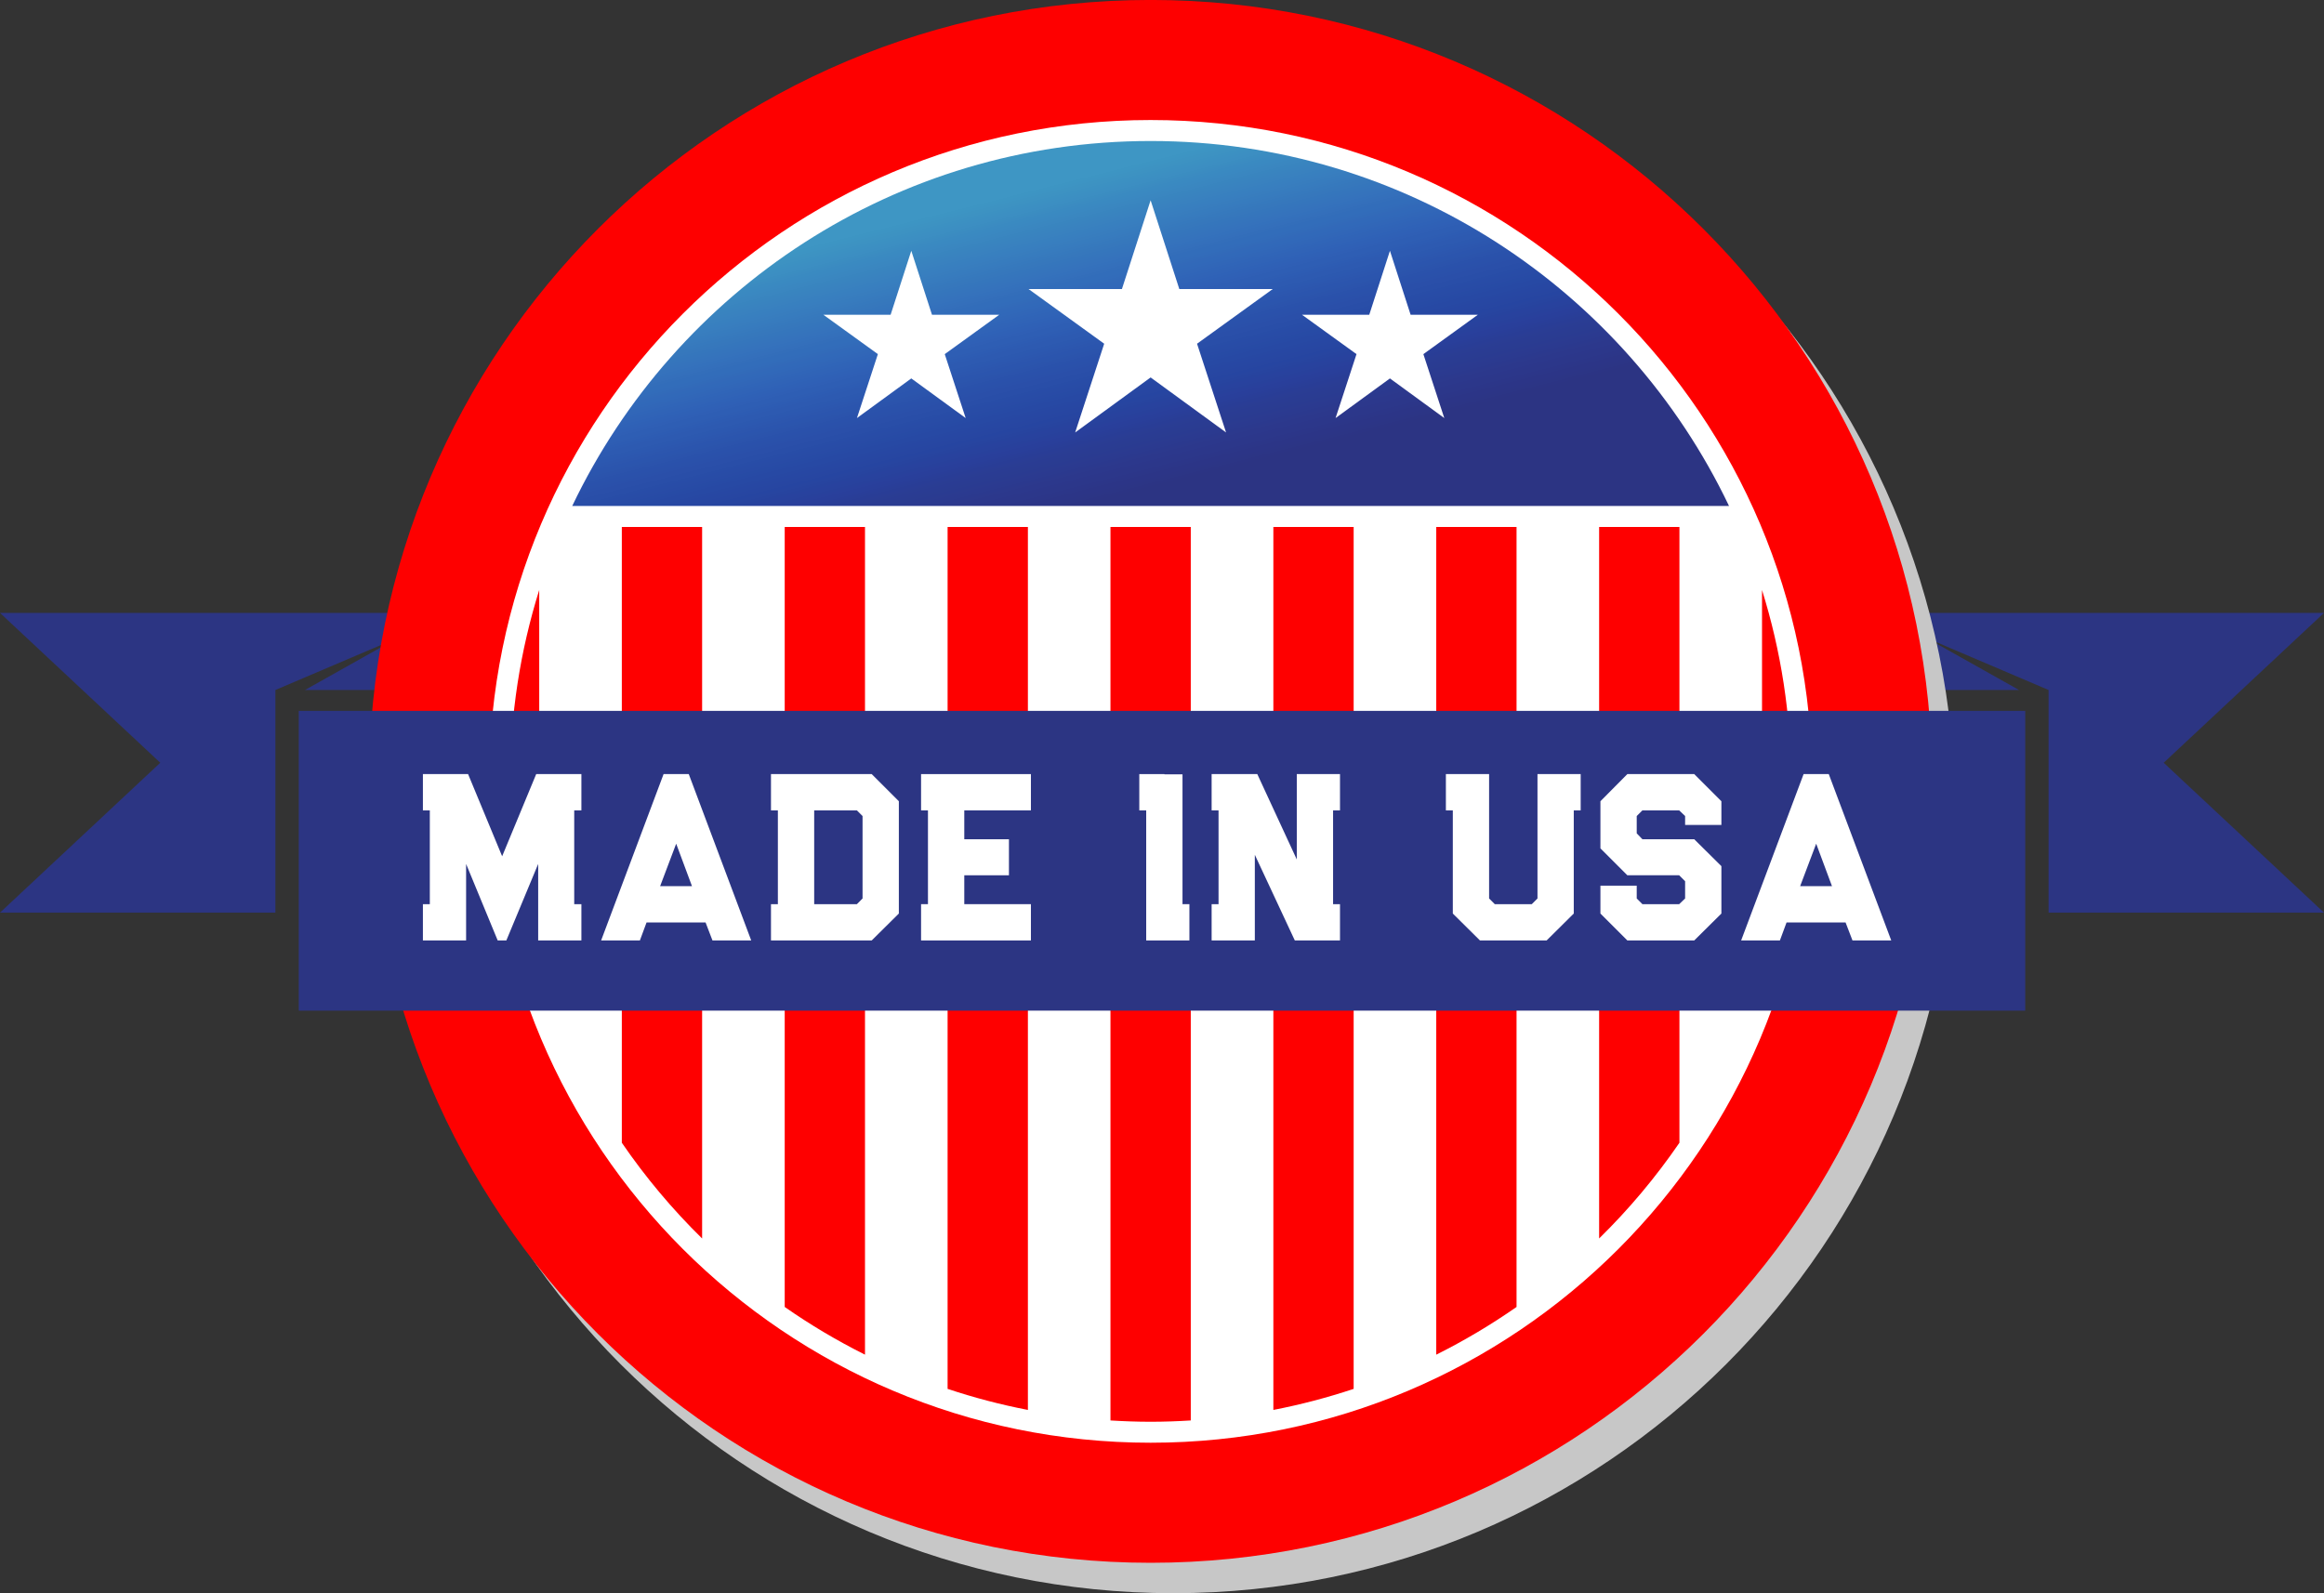 <?xml version="1.0" encoding="UTF-8"?><svg xmlns="http://www.w3.org/2000/svg" xmlns:xlink="http://www.w3.org/1999/xlink" height="411.4" preserveAspectRatio="xMidYMid meet" version="1.0" viewBox="200.0 294.3 600.0 411.4" width="600.0" zoomAndPan="magnify"><rect x="200.0" y="294.3" width="600.0" height="411.4" fill="#333333" stroke="none"/><defs><clipPath id="a"><path d="M 200 452 L 316 452 L 316 530 L 200 530 Z M 200 452"/></clipPath><clipPath id="b"><path d="M 200 529.969 L 271.102 529.969 L 271.102 472.477 L 302.785 458.969 L 278.742 472.477 L 315.195 472.477 L 315.195 452.57 L 200 452.57 L 241.379 491.266 L 200 529.969"/></clipPath><clipPath id="c"><path d="M 200 529.969 L 271.102 529.969 L 271.102 472.477 L 302.785 458.969 L 278.742 472.477 L 315.195 472.477 L 315.195 452.57 L 200 452.57 L 241.379 491.266 L 200 529.969"/></clipPath><clipPath id="e"><path d="M 684 452 L 800 452 L 800 530 L 684 530 Z M 684 452"/></clipPath><clipPath id="f"><path d="M 800 529.969 L 728.891 529.969 L 728.891 472.477 L 697.207 458.969 L 721.258 472.477 L 684.797 472.477 L 684.797 452.57 L 800 452.57 L 758.613 491.266 L 800 529.969"/></clipPath><clipPath id="g"><path d="M 800 529.969 L 728.891 529.969 L 728.891 472.477 L 697.207 458.969 L 721.258 472.477 L 684.797 472.477 L 684.797 452.57 L 800 452.57 L 758.613 491.266 L 800 529.969"/></clipPath><clipPath id="i"><path d="M 347 330 L 647 330 L 647 425 L 347 425 Z M 347 330"/></clipPath><clipPath id="j"><path d="M 497.062 330.711 C 562.926 330.711 619.789 369.223 646.387 424.949 L 347.738 424.949 C 374.332 369.223 431.195 330.711 497.062 330.711"/></clipPath><clipPath id="k"><path d="M 497.062 330.711 C 562.926 330.711 619.789 369.223 646.387 424.949 L 347.738 424.949 C 374.332 369.223 431.195 330.711 497.062 330.711"/></clipPath><clipPath id="m"><path d="M 277.133 477.875 L 722.867 477.875 L 722.867 555.277 L 277.133 555.277 Z M 277.133 477.875"/></clipPath><radialGradient cx="0" cy="0" fx="0" fy="0" gradientTransform="translate(257.599 491.27)" gradientUnits="userSpaceOnUse" id="d" r="49.068" xlink:actuate="onLoad" xlink:show="other" xlink:type="simple" xmlns:xlink="http://www.w3.org/1999/xlink"><stop offset="0" stop-color="#2c3583"/><stop offset="1" stop-color="#2c3583"/></radialGradient><radialGradient cx="0" cy="0" fx="0" fy="0" gradientTransform="translate(742.398 491.27)" gradientUnits="userSpaceOnUse" id="h" r="49.07" xlink:actuate="onLoad" xlink:show="other" xlink:type="simple" xmlns:xlink="http://www.w3.org/1999/xlink"><stop offset="0" stop-color="#2c3583"/><stop offset="1" stop-color="#2c3583"/></radialGradient><radialGradient cx="0" cy="0" fx="0" fy="0" gradientTransform="translate(500 516.577)" gradientUnits="userSpaceOnUse" id="n" r="159.951" xlink:actuate="onLoad" xlink:show="other" xlink:type="simple" xmlns:xlink="http://www.w3.org/1999/xlink"><stop offset="0" stop-color="#2c3583"/><stop offset="1" stop-color="#2c3583"/></radialGradient><linearGradient gradientTransform="matrix(-32.058 -128.578 285.051 -71.071 359.506 480.414)" gradientUnits="userSpaceOnUse" id="l" x1="-.118" x2="1.118" xlink:actuate="onLoad" xlink:show="other" xlink:type="simple" xmlns:xlink="http://www.w3.org/1999/xlink" y1="0" y2="0"><stop offset="0" stop-color="#2c3483"/><stop offset=".25" stop-color="#2c3483"/><stop offset=".254" stop-color="#2c3484"/><stop offset=".258" stop-color="#2c3585"/><stop offset=".262" stop-color="#2c3586"/><stop offset=".266" stop-color="#2c3587"/><stop offset=".27" stop-color="#2c3587"/><stop offset=".273" stop-color="#2c3688"/><stop offset=".277" stop-color="#2c3689"/><stop offset=".281" stop-color="#2c378a"/><stop offset=".285" stop-color="#2c378a"/><stop offset=".289" stop-color="#2c378b"/><stop offset=".293" stop-color="#2c388c"/><stop offset=".297" stop-color="#2c388c"/><stop offset=".301" stop-color="#2c398d"/><stop offset=".305" stop-color="#2b398e"/><stop offset=".309" stop-color="#2b3a8f"/><stop offset=".313" stop-color="#2b3a90"/><stop offset=".316" stop-color="#2b3b90"/><stop offset=".32" stop-color="#2a3b91"/><stop offset=".324" stop-color="#2a3c91"/><stop offset=".328" stop-color="#2a3c92"/><stop offset=".332" stop-color="#2a3c93"/><stop offset=".336" stop-color="#2a3d93"/><stop offset=".34" stop-color="#2a3d95"/><stop offset=".344" stop-color="#293d96"/><stop offset=".348" stop-color="#293e97"/><stop offset=".352" stop-color="#293e99"/><stop offset=".355" stop-color="#293f9a"/><stop offset=".359" stop-color="#293f9b"/><stop offset=".363" stop-color="#29409c"/><stop offset=".367" stop-color="#28419c"/><stop offset=".371" stop-color="#28429d"/><stop offset=".375" stop-color="#28429e"/><stop offset=".379" stop-color="#27439e"/><stop offset=".383" stop-color="#27449f"/><stop offset=".387" stop-color="#2745a0"/><stop offset=".391" stop-color="#2645a1"/><stop offset=".395" stop-color="#2746a1"/><stop offset=".398" stop-color="#2746a2"/><stop offset=".402" stop-color="#2747a2"/><stop offset=".406" stop-color="#2747a3"/><stop offset=".41" stop-color="#2748a3"/><stop offset=".414" stop-color="#2749a4"/><stop offset=".418" stop-color="#2749a4"/><stop offset=".422" stop-color="#274aa5"/><stop offset=".426" stop-color="#274ba5"/><stop offset=".43" stop-color="#284ba6"/><stop offset=".434" stop-color="#284ca6"/><stop offset=".438" stop-color="#284ca7"/><stop offset=".441" stop-color="#284da7"/><stop offset=".445" stop-color="#294ea8"/><stop offset=".449" stop-color="#294ea8"/><stop offset=".453" stop-color="#2a4fa9"/><stop offset=".457" stop-color="#2a4fa9"/><stop offset=".461" stop-color="#2a50aa"/><stop offset=".465" stop-color="#2a51aa"/><stop offset=".469" stop-color="#2a51ab"/><stop offset=".473" stop-color="#2a52ab"/><stop offset=".477" stop-color="#2b53ac"/><stop offset=".48" stop-color="#2b54ac"/><stop offset=".484" stop-color="#2b55ad"/><stop offset=".488" stop-color="#2b55ae"/><stop offset=".492" stop-color="#2c56ae"/><stop offset=".496" stop-color="#2c57af"/><stop offset=".5" stop-color="#2c58b0"/><stop offset=".504" stop-color="#2c59b0"/><stop offset=".508" stop-color="#2d5ab1"/><stop offset=".512" stop-color="#2d5ab1"/><stop offset=".516" stop-color="#2d5bb2"/><stop offset=".52" stop-color="#2d5cb3"/><stop offset=".523" stop-color="#2e5db3"/><stop offset=".527" stop-color="#2e5eb4"/><stop offset=".531" stop-color="#2e5eb4"/><stop offset=".535" stop-color="#2f5fb5"/><stop offset=".539" stop-color="#2f60b6"/><stop offset=".543" stop-color="#2f61b6"/><stop offset=".547" stop-color="#2f62b7"/><stop offset=".551" stop-color="#3063b7"/><stop offset=".555" stop-color="#3064b7"/><stop offset=".559" stop-color="#3065b8"/><stop offset=".563" stop-color="#3166b8"/><stop offset=".566" stop-color="#3167b8"/><stop offset=".57" stop-color="#3168b9"/><stop offset=".574" stop-color="#3169b9"/><stop offset=".578" stop-color="#3269b9"/><stop offset=".582" stop-color="#326bb9"/><stop offset=".586" stop-color="#326cba"/><stop offset=".59" stop-color="#326dba"/><stop offset=".594" stop-color="#326dba"/><stop offset=".598" stop-color="#336eba"/><stop offset=".602" stop-color="#346fbb"/><stop offset=".605" stop-color="#3470bb"/><stop offset=".609" stop-color="#3471bc"/><stop offset=".613" stop-color="#3572bc"/><stop offset=".617" stop-color="#3573bc"/><stop offset=".621" stop-color="#3574bc"/><stop offset=".625" stop-color="#3575bc"/><stop offset=".629" stop-color="#3576bc"/><stop offset=".633" stop-color="#3677bc"/><stop offset=".637" stop-color="#3678bc"/><stop offset=".641" stop-color="#3679bd"/><stop offset=".645" stop-color="#377abd"/><stop offset=".648" stop-color="#377bbe"/><stop offset=".652" stop-color="#377cbe"/><stop offset=".656" stop-color="#387dbe"/><stop offset=".66" stop-color="#387ebf"/><stop offset=".664" stop-color="#387fbf"/><stop offset=".668" stop-color="#3880bf"/><stop offset=".672" stop-color="#3981bf"/><stop offset=".676" stop-color="#3982bf"/><stop offset=".68" stop-color="#3983bf"/><stop offset=".684" stop-color="#3984bf"/><stop offset=".688" stop-color="#3985bf"/><stop offset=".691" stop-color="#3a86c0"/><stop offset=".695" stop-color="#3a87c0"/><stop offset=".699" stop-color="#3a88c1"/><stop offset=".703" stop-color="#3a89c1"/><stop offset=".707" stop-color="#3a8ac1"/><stop offset=".711" stop-color="#3b8bc1"/><stop offset=".715" stop-color="#3b8dc1"/><stop offset=".719" stop-color="#3c8ec2"/><stop offset=".723" stop-color="#3c8fc2"/><stop offset=".727" stop-color="#3c90c2"/><stop offset=".73" stop-color="#3c91c2"/><stop offset=".734" stop-color="#3d92c2"/><stop offset=".738" stop-color="#3d93c2"/><stop offset=".742" stop-color="#3d94c3"/><stop offset=".746" stop-color="#3d95c3"/><stop offset=".75" stop-color="#3e96c4"/><stop offset="1" stop-color="#3e97c4"/></linearGradient></defs><g><g clip-path="url(#a)"><g clip-path="url(#b)" clip-rule="evenodd"><g clip-path="url(#c)" clip-rule="nonzero"><path d="M 200 452.57 L 200 529.969 L 315.195 529.969 L 315.195 452.57 Z M 200 452.57" fill="url(#d)"/></g></g></g><g clip-path="url(#e)"><g clip-path="url(#f)" clip-rule="evenodd"><g clip-path="url(#g)" clip-rule="nonzero"><path d="M 684.797 452.57 L 684.797 529.969 L 800 529.969 L 800 452.57 Z M 684.797 452.57" fill="url(#h)"/></g></g></g><g id="change1_1"><path d="M 502.938 302.137 C 614.379 302.137 704.723 392.484 704.723 503.922 C 704.723 615.375 614.379 705.711 502.938 705.711 C 391.496 705.711 301.152 615.375 301.152 503.922 C 301.152 392.484 391.496 302.137 502.938 302.137" fill="#c7c7c7" fill-rule="evenodd"/></g><g id="change2_1"><path d="M 497.062 294.289 C 608.504 294.289 698.844 384.633 698.844 496.074 C 698.844 607.516 608.504 697.859 497.062 697.859 C 385.617 697.859 295.277 607.516 295.277 496.074 C 295.277 384.633 385.617 294.289 497.062 294.289" fill="#fe0000" fill-rule="evenodd"/></g><g id="change3_1"><path d="M 497.062 325.293 C 591.383 325.293 667.84 401.758 667.84 496.074 C 667.84 590.391 591.383 666.855 497.062 666.855 C 402.738 666.855 326.277 590.391 326.277 496.074 C 326.277 401.758 402.738 325.293 497.062 325.293" fill="#fff" fill-rule="evenodd"/></g><g clip-path="url(#i)"><g clip-path="url(#j)" clip-rule="evenodd"><g clip-path="url(#k)" clip-rule="nonzero"><path d="M 365.219 495.051 L 668.508 419.434 L 628.906 260.605 L 325.617 336.227 Z M 365.219 495.051" fill="url(#l)"/></g></g></g><g id="change2_2"><path d="M 654.91 446.656 C 659.789 462.262 662.422 478.855 662.422 496.074 C 662.422 513.285 659.789 529.887 654.91 545.492 Z M 633.59 589.391 C 627.492 598.293 620.535 606.578 612.855 614.109 L 612.855 430.375 C 619.77 430.375 626.68 430.375 633.59 430.375 Z M 591.535 631.797 C 584.953 636.387 578.035 640.5 570.805 644.117 L 570.805 430.375 C 577.711 430.375 584.629 430.375 591.535 430.375 Z M 549.48 652.949 C 542.75 655.191 535.828 657.012 528.75 658.387 L 528.75 430.375 C 535.66 430.375 542.57 430.375 549.48 430.375 Z M 507.43 661.105 C 503.996 661.316 500.547 661.441 497.062 661.441 C 493.582 661.441 490.129 661.316 486.695 661.105 L 486.695 430.375 C 493.605 430.375 500.52 430.375 507.43 430.375 Z M 465.379 658.387 C 458.293 657.016 451.371 655.191 444.645 652.949 L 444.645 430.375 C 451.555 430.375 458.469 430.375 465.379 430.375 Z M 423.32 644.117 C 416.094 640.5 409.168 636.387 402.594 631.797 L 402.594 430.375 C 409.5 430.375 416.41 430.375 423.32 430.375 Z M 381.27 614.117 C 373.59 606.578 366.637 598.301 360.539 589.391 L 360.539 430.375 C 367.449 430.375 374.359 430.375 381.27 430.375 Z M 339.215 545.496 C 334.332 529.895 331.695 513.293 331.695 496.074 C 331.695 478.855 334.336 462.254 339.215 446.648 L 339.215 545.496" fill="#fe0000" fill-rule="evenodd"/></g><g id="change3_2"><path d="M 497.062 346.02 L 504.469 368.941 L 528.586 368.941 L 509.047 383.059 L 516.539 405.973 L 497.062 391.766 L 477.582 405.973 L 485.074 383.059 L 465.547 368.941 L 489.652 368.941 L 497.062 346.02" fill="#fff" fill-rule="evenodd"/></g><g id="change3_3"><path d="M 435.273 359.062 L 440.613 375.574 L 457.988 375.574 L 443.91 385.746 L 449.312 402.254 L 435.273 392.02 L 421.242 402.254 L 426.645 385.746 L 412.57 375.574 L 429.938 375.574 L 435.273 359.062" fill="#fff" fill-rule="evenodd"/></g><g id="change3_4"><path d="M 558.848 359.062 L 553.512 375.574 L 536.137 375.574 L 550.215 385.746 L 544.812 402.254 L 558.848 392.02 L 572.879 402.254 L 567.48 385.746 L 581.551 375.574 L 564.184 375.574 L 558.848 359.062" fill="#fff" fill-rule="evenodd"/></g><g clip-path="url(#m)"><path d="M 277.133 477.875 L 277.133 555.277 L 722.867 555.277 L 722.867 477.875 Z M 277.133 477.875" fill="url(#n)"/></g><g id="change3_5"><path d="M 350.102 494.195 L 350.102 503.562 L 348.25 503.562 L 348.25 527.781 L 350.102 527.781 L 350.102 537.152 L 338.945 537.152 L 338.945 517.395 L 330.727 537.152 L 328.492 537.152 L 320.336 517.395 L 320.336 537.152 L 309.184 537.152 L 309.184 527.781 L 310.969 527.781 L 310.969 503.562 L 309.184 503.562 L 309.184 494.195 L 320.848 494.195 L 329.641 515.418 L 338.434 494.195 L 350.102 494.195" fill="#fff"/></g><g id="change3_6"><path d="M 371.32 494.195 L 377.824 494.195 L 393.945 537.152 L 383.941 537.152 L 382.16 532.5 L 366.926 532.5 L 365.203 537.152 L 355.195 537.152 Z M 370.43 523.129 L 378.652 523.129 L 374.574 512.168 Z M 370.43 523.129" fill="#fff"/></g><g id="change3_7"><path d="M 425.051 494.195 L 432.062 501.203 L 432.062 530.203 L 425.051 537.152 L 399.047 537.152 L 399.047 527.781 L 400.828 527.781 L 400.828 503.562 L 399.047 503.562 L 399.047 494.195 Z M 422.691 526.312 L 422.691 505.027 L 421.227 503.562 L 410.203 503.562 L 410.203 527.781 L 421.227 527.781 L 422.691 526.312" fill="#fff"/></g><g id="change3_8"><path d="M 466.156 494.195 L 466.156 503.562 L 448.953 503.562 L 448.953 511.02 L 460.484 511.02 L 460.484 520.324 L 448.953 520.324 L 448.953 527.781 L 466.156 527.781 L 466.156 537.152 L 437.797 537.152 L 437.797 527.781 L 439.578 527.781 L 439.578 503.562 L 437.797 503.562 L 437.797 494.195 L 466.156 494.195" fill="#fff"/></g><g id="change3_9"><path d="M 505.293 494.258 L 505.293 527.781 L 507.074 527.781 L 507.074 537.152 L 495.922 537.152 L 495.922 503.562 L 494.137 503.562 L 494.137 494.195 L 500.637 494.195 L 500.637 494.258 L 505.293 494.258" fill="#fff"/></g><g id="change3_10"><path d="M 545.953 494.195 L 545.953 503.562 L 544.168 503.562 L 544.168 527.781 L 545.953 527.781 L 545.953 537.152 L 534.289 537.152 L 523.965 515.035 L 523.965 537.152 L 512.812 537.152 L 512.812 527.781 L 514.598 527.781 L 514.598 503.562 L 512.812 503.562 L 512.812 494.195 L 524.602 494.195 L 534.801 516.246 L 534.801 494.195 L 545.953 494.195" fill="#fff"/></g><g id="change3_11"><path d="M 608.094 494.195 L 608.094 503.562 L 606.309 503.562 L 606.309 530.203 L 599.301 537.152 L 582.09 537.152 L 575.082 530.203 L 575.082 503.562 L 573.293 503.562 L 573.293 494.195 L 584.449 494.195 L 584.449 526.312 L 585.914 527.781 L 595.473 527.781 L 596.941 526.312 L 596.941 494.195 L 608.094 494.195" fill="#fff"/></g><g id="change3_12"><path d="M 620.141 494.195 L 637.41 494.195 L 644.422 501.203 L 644.422 507.32 L 635.055 507.32 L 635.055 505.027 L 633.523 503.562 L 624.027 503.562 L 622.562 505.027 L 622.562 509.488 L 624.027 511.02 L 637.41 511.02 L 644.422 517.965 L 644.422 530.203 L 637.41 537.152 L 620.141 537.152 L 613.191 530.203 L 613.191 523.004 L 622.562 523.004 L 622.562 526.312 L 624.027 527.781 L 633.523 527.781 L 635.055 526.312 L 635.055 521.855 L 633.523 520.324 L 620.141 520.324 L 613.191 513.379 L 613.191 501.203 L 620.141 494.195" fill="#fff"/></g><g id="change3_13"><path d="M 665.645 494.195 L 672.145 494.195 L 688.273 537.152 L 678.266 537.152 L 676.48 532.5 L 661.246 532.5 L 659.527 537.152 L 649.52 537.152 Z M 664.754 523.129 L 672.973 523.129 L 668.895 512.168 Z M 664.754 523.129" fill="#fff"/></g></g></svg>